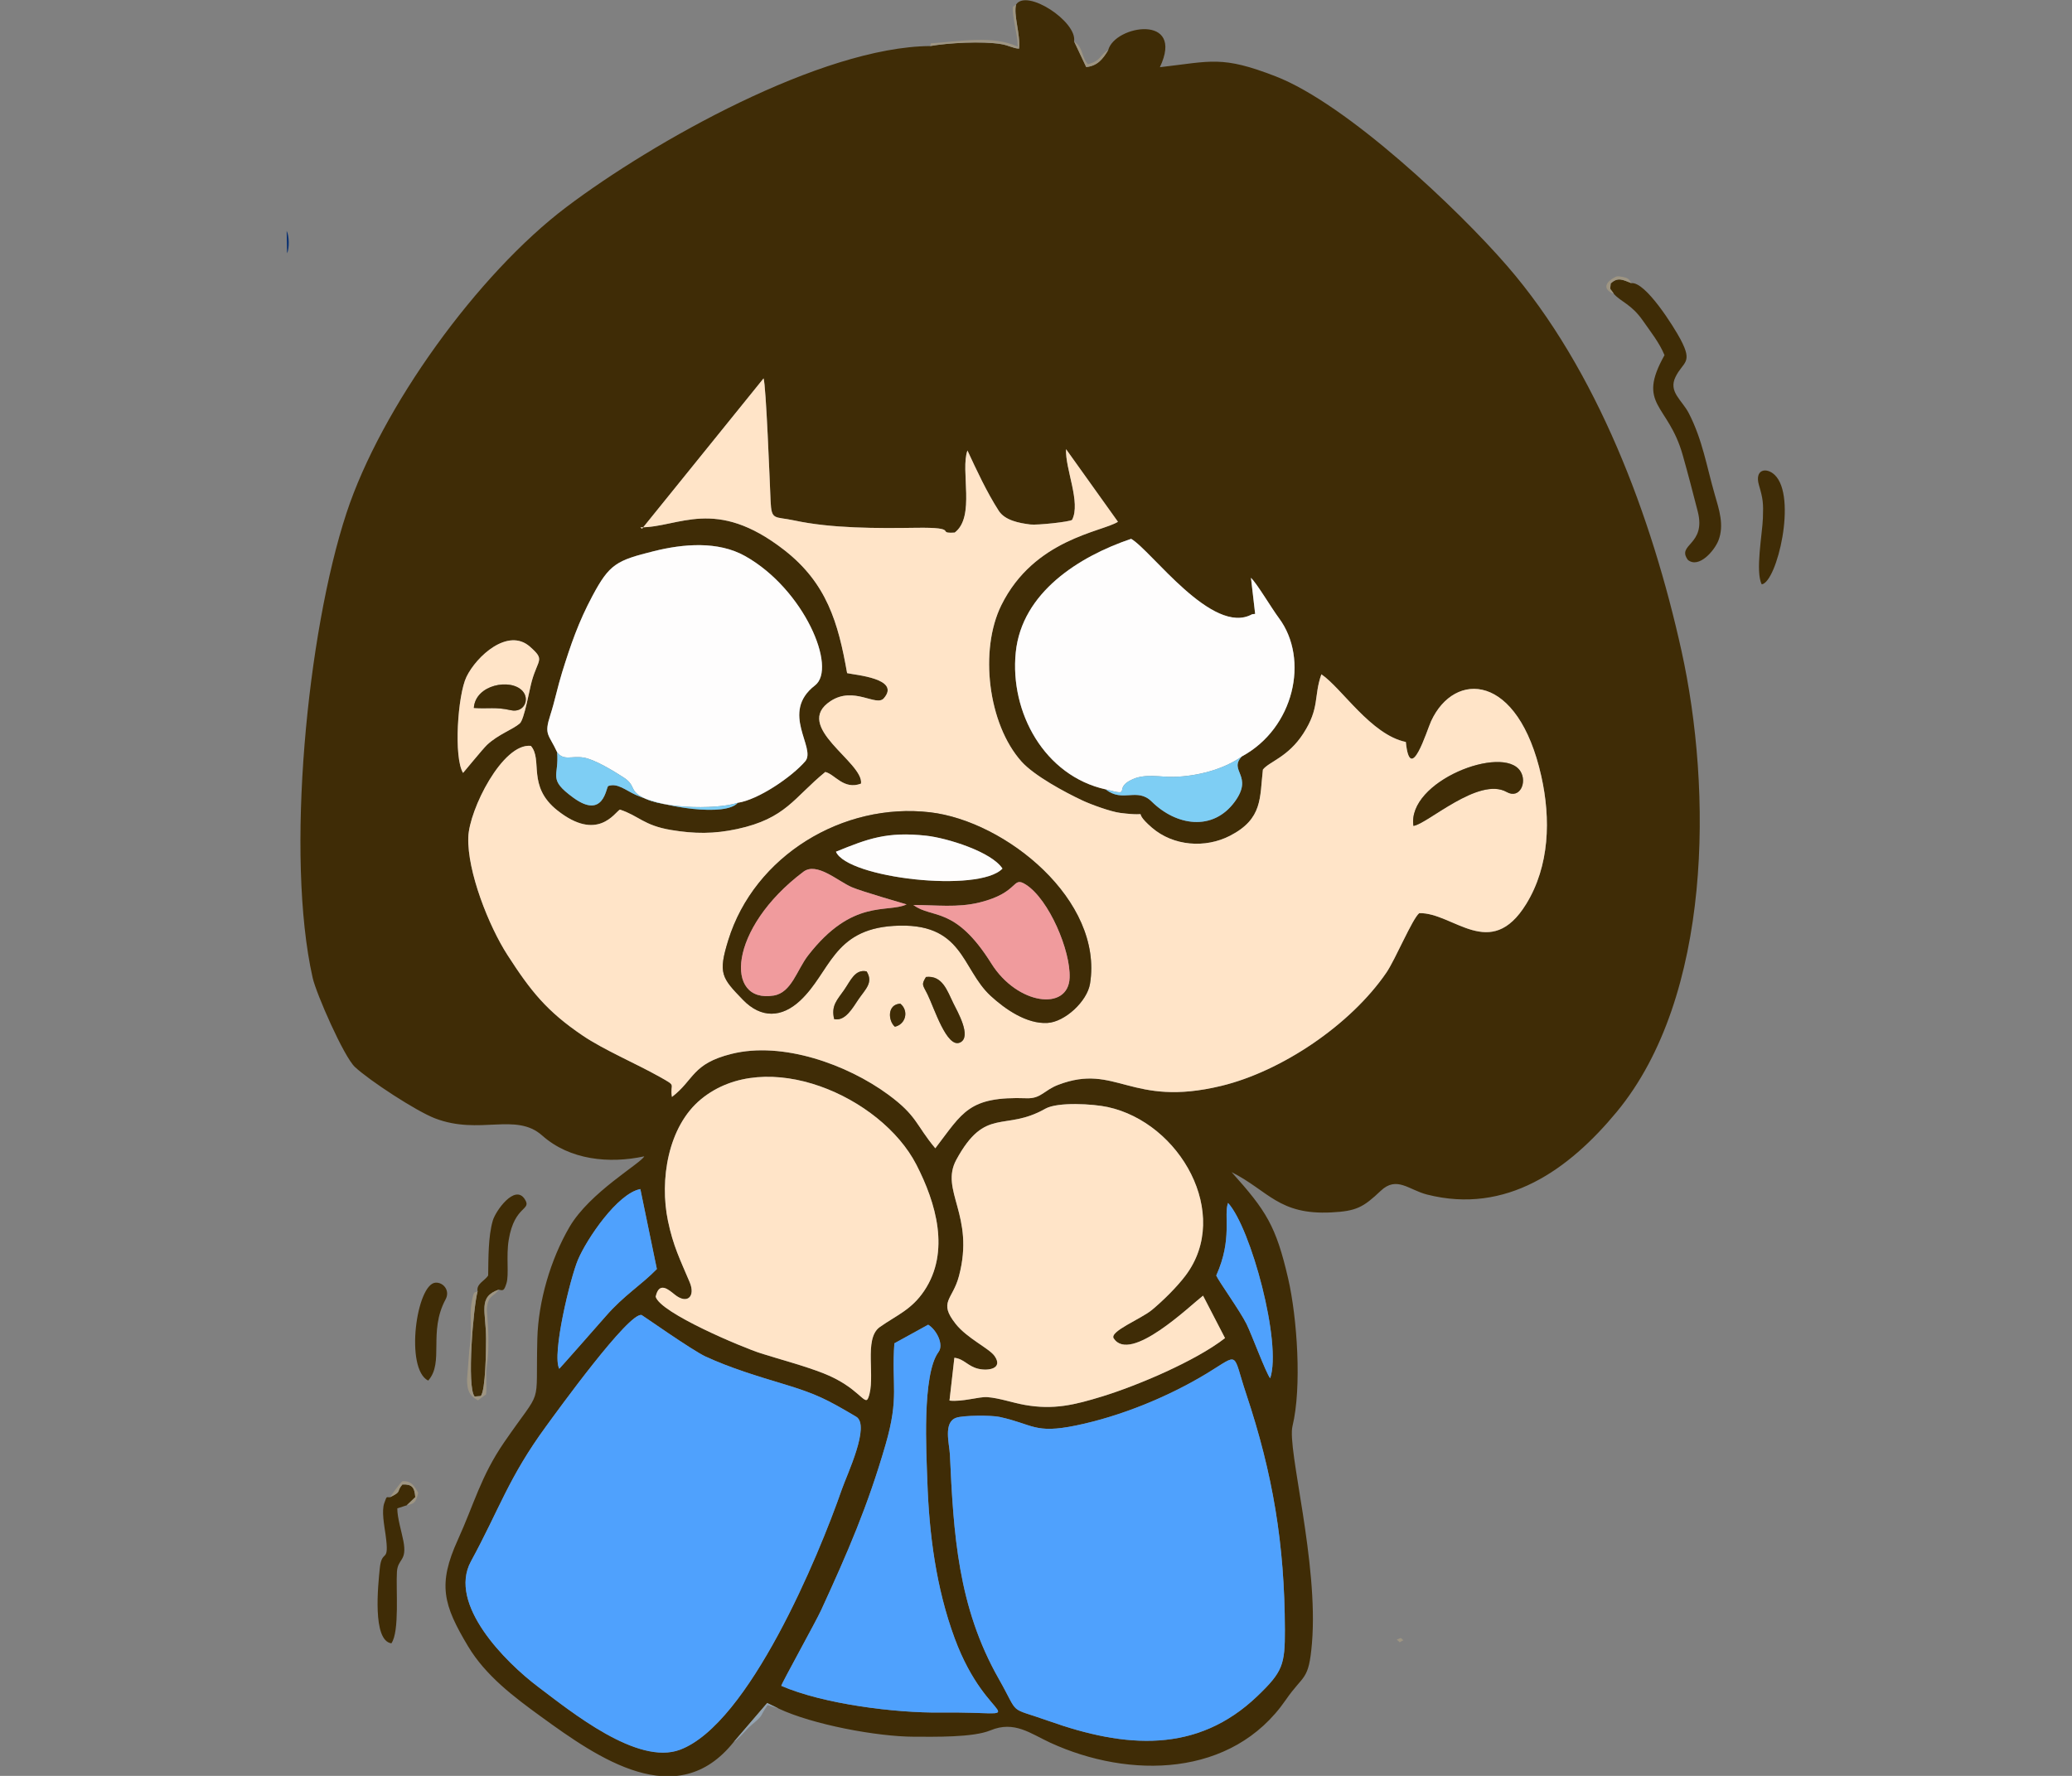 <?xml version="1.0" encoding="UTF-8" standalone="no"?>
<svg
   version="1.1"
   width="350"
   height="300"
   viewBox="0 0 350 300"
   id="svg36"
   sodipodi:docname="03657.svg"
   inkscape:version="1.3.2 (091e20e, 2023-11-25, custom)"
   inkscape:export-filename="03657.png"
   inkscape:export-xdpi="96"
   inkscape:export-ydpi="96"
   xmlns:inkscape="http://www.inkscape.org/namespaces/inkscape"
   xmlns:sodipodi="http://sodipodi.sourceforge.net/DTD/sodipodi-0.dtd"
   xmlns="http://www.w3.org/2000/svg"
   xmlns:svg="http://www.w3.org/2000/svg">
  <rect x="0" y="0" width="350" height="300" fill="#808080" stroke="none"/>
  <defs
     id="defs36" />
  <sodipodi:namedview
     id="namedview36"
     pagecolor="#ffffff"
     bordercolor="#666666"
     borderopacity="1.0"
     inkscape:showpageshadow="2"
     inkscape:pageopacity="0.0"
     inkscape:pagecheckerboard="0"
     inkscape:deskcolor="#d1d1d1"
     inkscape:document-units="px"
     inkscape:zoom="0.97548515"
     inkscape:cx="396.72567"
     inkscape:cy="561.25919"
     inkscape:window-width="2560"
     inkscape:window-height="1351"
     inkscape:window-x="-9"
     inkscape:window-y="-9"
     inkscape:window-maximized="1"
     inkscape:current-layer="svg36" />
  <g
     id="Layer1000"
     transform="matrix(-1.234,0,0,1.234,546.008,-369.559)">
    <path
       d="m 312.441,498.585 c -0.496,10.88 -1.093,20.868 -6.68,30.707 -2.965,5.222 -1.107,3.743 -6.876,5.792 -10.451,3.711 -20.27,4.504 -28.552,-3.434 -3.46,-3.317 -3.761,-4.286 -3.747,-9.073 0.033,-11.682 1.639,-21.323 5.298,-32.28 1.932,-5.786 0.81,-5.59 5.276,-2.867 5.326,3.248 11.894,5.935 18.012,7.195 5.727,1.179 5.857,-0.177 10.502,-1.178 1.085,-0.234 4.923,-0.228 5.911,0.121 1.795,0.635 0.922,3.595 0.857,5.017 z m 42.198,-19.082 c 1.728,-0.466 11.632,13.255 13.078,15.231 5.15,7.038 6.381,11.324 10.287,18.49 3.206,5.88 -4.748,13.826 -9.187,17.169 -4.523,3.407 -13.603,10.815 -19.439,8.615 -9.413,-3.548 -18.969,-26.466 -22.148,-35.647 -0.692,-1.999 -3.941,-8.769 -1.952,-9.944 4.009,-2.367 5.409,-3.103 9.944,-4.471 3.599,-1.085 7.247,-2.186 10.665,-3.761 1.821,-0.839 8.653,-5.657 8.752,-5.684 z m -39.225,1.325 4.628,2.548 c 0.409,5.787 -0.699,7.299 1.204,13.866 2.449,8.453 5.182,14.739 8.813,22.645 0.746,1.624 5.374,9.946 5.465,10.378 -5.729,2.49 -15.581,3.726 -21.807,3.655 -13.472,-0.153 -6.55,2.366 -1.923,-10.18 2.538,-6.882 3.496,-14.262 3.737,-21.557 0.123,-3.711 0.754,-14.525 -1.533,-17.617 -0.762,-1.03 0.281,-3.051 1.415,-3.737 z m 39.4,-18.567 c 3.129,0.591 7.339,6.832 8.544,9.684 1.052,2.491 3.596,12.984 2.555,14.917 -0.054,-0.019 -5.74,-6.48 -6.377,-7.21 -2.51,-2.882 -4.811,-4.216 -6.983,-6.445 z M 268.598,488.16 c -1.617,-4.804 2.641,-20.595 5.769,-24.003 0.628,1.759 -0.647,4.896 1.613,9.938 -0.285,0.714 -3.246,4.825 -4.143,6.636 -0.715,1.444 -2.666,6.737 -3.239,7.428 z m 84.117,-11.166 c -0.614,2.222 -11.897,6.956 -14.398,7.75 -2.762,0.876 -5.906,1.693 -8.561,2.734 -4.805,1.884 -5.67,4.517 -6.126,3.394 -1.117,-2.744 0.699,-8.116 -1.603,-9.732 -2.337,-1.64 -4.329,-2.362 -6.064,-4.944 -3.596,-5.352 -1.63,-12.039 1.071,-17.282 4.815,-9.348 20.562,-16.291 29.476,-8.954 4.553,3.747 5.679,11.102 4.527,16.642 -0.722,3.471 -1.656,5.282 -2.978,8.413 -0.812,1.923 0.311,3.09 2.056,1.685 0.837,-0.674 2.136,-1.849 2.6,0.292 z m -74.926,-0.141 c 1.753,1.35 9.95,9.319 12.228,5.848 0.626,-0.954 -3.755,-2.667 -5.241,-3.903 -1.524,-1.268 -3.425,-3.145 -4.612,-4.726 -6.287,-8.378 0.739,-20.893 10.687,-23.044 1.966,-0.425 6.828,-0.732 8.535,0.237 5.603,3.181 8.164,-0.366 12.165,6.962 2.323,4.255 -2.566,7.587 -0.352,15.942 0.875,3.303 2.86,3.493 0.454,6.541 -1.575,1.994 -4.585,3.349 -5.322,4.396 -1.229,1.746 0.857,2.083 2.229,1.754 1.458,-0.349 1.927,-1.351 3.268,-1.504 l 0.667,5.859 c -1.779,0.202 -4.055,-0.559 -5.182,-0.473 -1.667,0.127 -3.408,0.762 -5.116,1.066 -3.97,0.706 -6.833,-0.006 -10.572,-1.151 -4.787,-1.466 -12.792,-4.837 -16.844,-7.996 z m 88.419,-74.406 c -0.303,3.372 1.357,3.629 -2.222,6.237 -4.152,3.025 -4.461,-1.366 -4.771,-1.598 -1.259,-0.46 -2.401,0.594 -3.755,1.203 -3.929,1.77 -12.363,3.006 -13.98,1.091 -2.804,-0.416 -7.361,-3.517 -9.232,-5.677 -1.569,-1.811 3.504,-6.663 -1.34,-10.395 -3.072,-2.367 1.486,-13.165 9.566,-17.704 3.72,-2.09 8.478,-1.671 12.486,-0.672 5.124,1.278 6.081,1.756 8.414,6.13 1.912,3.583 2.955,6.621 4.154,10.47 0.599,1.923 1.015,3.992 1.61,5.831 0.893,2.76 0.23,2.57 -0.929,5.083 z m 12.875,2.842 c -0.04,-0.017 -2.707,-3.299 -3.276,-3.832 -1.556,-1.46 -3.54,-2.106 -4.496,-2.95 -0.612,-0.54 -1.313,-4.633 -1.64,-5.795 -0.863,-3.07 -1.852,-2.845 0.26,-4.706 2.997,-2.641 7.31,1.296 8.685,4.131 1.207,2.49 1.767,11.061 0.467,13.152 z m -87.978,2.258 c -2.305,1.863 -4.284,-0.315 -6.285,1.663 -3.345,3.307 -8.351,4.125 -11.359,0.041 -2.653,-3.601 0.901,-4.226 -0.987,-6.218 -7.155,-3.873 -9.263,-13.309 -5.075,-18.935 1.04,-1.397 2.955,-4.653 3.83,-5.522 l -0.573,4.945 0.415,0.048 c 5.429,3.017 13.825,-8.765 16.56,-10.323 7.146,2.412 14.964,7.354 15.796,15.543 0.833,8.203 -3.931,16.908 -12.322,18.758 z m 20.68,-35.158 c 2.69,0.163 -0.877,-0.744 5.292,-0.654 5.308,0.077 11.528,0.1 16.686,-1.009 2.695,-0.579 3.103,0.061 3.221,-2.667 0.122,-2.836 0.62,-15.797 0.961,-16.778 l 16.633,20.581 0.231,-0.187 c -5.283,0.02 -10.244,-4.25 -19.688,3.1 -5.819,4.529 -7.394,9.919 -8.612,16.856 -1.089,0.26 -7.391,0.729 -5.026,3.443 1.046,1.2 4.09,-1.718 7.294,0.387 5.272,3.464 -4.582,8.381 -4.172,11.296 2.381,0.894 3.584,-1.297 4.891,-1.595 4.328,3.532 5.377,6.361 12.051,7.808 3.176,0.688 5.868,0.669 9.066,0.133 3.759,-0.63 4.402,-1.943 6.999,-2.792 0.712,0.408 3.063,4.473 8.566,0.106 4.192,-3.326 1.948,-6.922 3.623,-8.829 3.868,-0.402 8.437,8.713 8.563,12.511 0.156,4.688 -2.806,12.149 -5.353,16.102 -3.19,4.95 -5.381,7.717 -10.32,11.056 -2.864,1.937 -7.261,3.811 -10.447,5.596 -2.575,1.443 -1.431,0.806 -1.758,2.797 -3.065,-2.349 -2.72,-4.541 -8.155,-5.896 -6.982,-1.741 -15.848,1.452 -21.456,5.577 -3.991,2.935 -3.743,4.123 -6.439,7.346 -3.766,-4.914 -4.531,-7.131 -12.509,-6.849 -1.967,0.07 -2.364,-1.094 -4.325,-1.841 -7.946,-3.025 -9.856,3.154 -22.3,0.152 -8.27,-1.995 -17.721,-8.362 -22.612,-15.509 -1.224,-1.789 -3.557,-7.389 -4.499,-8.143 -4.653,-0.108 -9.757,6.686 -14.643,-1.254 -3.209,-5.215 -3.372,-11.648 -2.068,-17.484 3.171,-14.191 11.884,-14.459 15.079,-7.557 0.597,1.29 2.866,8.87 3.468,2.864 4.768,-0.98 8.774,-7.38 11.559,-9.263 1.081,3.037 0.185,4.567 2.475,8.11 2.099,3.247 4.685,3.842 5.531,4.937 0.447,3.848 -0.018,6.721 4.496,9.052 3.39,1.751 7.767,1.421 10.698,-1.107 3.273,-2.824 -0.591,-1.383 4.362,-2.022 1.262,-0.163 3.932,-1.129 5.126,-1.687 2.411,-1.126 6.627,-3.402 8.357,-5.336 4.611,-5.152 5.791,-15.281 2.77,-21.4 -4.495,-9.103 -13.812,-10.041 -15.966,-11.428 l 7.103,-9.941 c 0.132,2.71 -2.054,7.301 -0.826,9.68 0.321,0.274 4.769,0.748 5.721,0.631 1.544,-0.19 3.473,-0.56 4.32,-1.878 1.651,-2.57 3.035,-5.567 4.283,-8.249 0.999,2.746 -1.122,9.071 1.746,11.236 z m -16.345,-67.244 -1.661,3.519 c -1.559,-0.175 -2.266,-1.098 -3.011,-2.32 -0.885,-3.414 -10.548,-5.011 -7.071,2.338 -7.092,-0.822 -8.484,-1.602 -15.836,1.245 -9.799,3.795 -25.029,18.262 -31.674,25.926 -12.374,14.271 -19.845,34.451 -23.882,52.679 -4.237,19.132 -4.224,47.346 8.858,63.166 6.539,7.908 15.117,14.069 25.965,11.312 2.5,-0.635 4.144,-2.583 6.332,-0.515 2.391,2.259 3.317,2.787 6.78,2.961 7.189,0.362 8.579,-2.955 13.639,-5.513 -4.752,5.298 -6.08,7.364 -7.743,14.576 -1.236,5.357 -1.884,14.893 -0.592,20.193 0.756,3.102 -3.598,18.652 -2.662,29.748 0.439,5.203 1.147,4.194 3.567,7.713 7.351,10.689 21.453,10.842 32.256,5.875 2.697,-1.24 4.91,-3.054 8.188,-1.686 2.379,0.993 7.738,0.875 10.447,0.87 5.104,-0.01 13.911,-1.671 18.536,-3.85 l 1.577,-0.767 4.573,5.327 c 7.788,9.79 18.613,2.179 26.343,-3.431 3.744,-2.718 7.609,-5.619 10.026,-9.655 3.407,-5.688 4.18,-8.475 1.399,-14.588 -2.223,-4.886 -3.148,-8.701 -6.337,-13.342 -5.411,-7.875 -4.286,-4.311 -4.541,-14.184 -0.132,-5.124 -1.821,-10.858 -4.396,-15.28 -2.773,-4.761 -9.802,-8.737 -10.239,-9.681 4.777,1.031 10.185,0.515 13.969,-2.85 3.623,-3.223 8.548,2e-4 14.675,-2.352 2.571,-0.987 8.968,-5.168 10.962,-7.032 1.513,-1.415 5.29,-10.015 5.785,-12.214 3.747,-16.637 0.758,-47.23 -4.625,-63.599 -4.747,-14.437 -17.975,-32.742 -30.1,-41.9 -11.868,-8.963 -34.888,-21.915 -49.787,-22.049 -2.498,-0.438 -7.136,-0.693 -9.726,-0.27 -1.031,0.168 -1.64,0.583 -2.46,0.624 -0.203,-1.978 0.791,-4.63 0.406,-6.038 -1.458,-2.209 -8.383,2.346 -7.938,5.04 z"
       style="fill:#3f2c06;fill-rule:evenodd"
       id="path1" />
    <path
       d="m 319.971,440.037 c -1.513,-0.351 -1.929,-2.192 -0.745,-3.159 1.839,0.096 1.67,2.365 0.745,3.159 z m 4.967,-3.779 c -0.938,-1.366 -2.048,-2.272 -1.097,-3.797 1.583,-0.341 2.19,1.261 3.064,2.523 0.954,1.377 1.826,2.143 1.38,4.006 -1.533,0.351 -2.566,-1.595 -3.347,-2.732 z m -9.22,-3.033 c 0.667,1.11 0.446,1.05 -0.211,2.378 -0.909,1.838 -2.644,7.438 -4.455,6.591 -1.659,-0.776 0.392,-4.298 0.916,-5.369 0.845,-1.725 1.495,-3.853 3.751,-3.6 z m -0.562,-22.544 c 11.894,-1.394 24.033,5.926 27.623,17.507 1.412,4.554 0.912,5.146 -2.018,8.169 -2.464,2.543 -5.287,2.481 -7.845,0.079 -4.093,-3.845 -4.444,-9.672 -12.735,-10.204 -9.619,-0.617 -9.277,5.851 -13.319,9.574 -2.003,1.846 -4.929,3.861 -7.751,3.712 -2.422,-0.128 -5.462,-2.975 -5.849,-5.369 -1.851,-11.412 11.516,-22.252 21.894,-23.469 z m -66.165,1.857 c -1.839,-0.202 -8.932,-6.796 -12.771,-4.633 -1.801,1.015 -2.835,-1.36 -1.861,-2.862 2.386,-3.679 15.521,1.385 14.632,7.495 z m 62.795,-40.149 c -2.868,-2.165 -0.747,-8.489 -1.746,-11.236 -1.248,2.682 -2.632,5.68 -4.283,8.249 -0.847,1.318 -2.776,1.688 -4.32,1.878 -0.952,0.117 -5.399,-0.357 -5.721,-0.631 -1.228,-2.379 0.957,-6.971 0.826,-9.68 l -7.103,9.941 c 2.154,1.388 11.471,2.326 15.966,11.428 3.021,6.118 1.841,16.247 -2.77,21.4 -1.731,1.934 -5.947,4.21 -8.357,5.336 -1.194,0.558 -3.865,1.524 -5.126,1.687 -4.952,0.639 -1.089,-0.802 -4.362,2.022 -2.931,2.528 -7.308,2.858 -10.698,1.107 -4.513,-2.331 -4.048,-5.204 -4.496,-9.052 -0.846,-1.095 -3.432,-1.69 -5.531,-4.937 -2.291,-3.544 -1.394,-5.073 -2.475,-8.11 -2.785,1.883 -6.792,8.283 -11.559,9.263 -0.602,6.006 -2.871,-1.573 -3.468,-2.864 -3.195,-6.901 -11.908,-6.634 -15.079,7.557 -1.304,5.836 -1.141,12.268 2.068,17.484 4.886,7.939 9.99,1.146 14.643,1.254 0.942,0.754 3.275,6.354 4.499,8.143 4.891,7.147 14.341,13.514 22.612,15.509 12.444,3.001 14.353,-3.177 22.3,-0.152 1.961,0.747 2.358,1.91 4.325,1.841 7.978,-0.281 8.743,1.935 12.509,6.849 2.696,-3.223 2.448,-4.411 6.439,-7.346 5.608,-4.125 14.474,-7.318 21.456,-5.577 5.435,1.355 5.089,3.547 8.155,5.896 0.327,-1.99 -0.818,-1.354 1.758,-2.797 3.186,-1.785 7.583,-3.659 10.447,-5.596 4.939,-3.339 7.13,-6.106 10.32,-11.056 2.547,-3.953 5.509,-11.414 5.353,-16.102 -0.126,-3.797 -4.696,-12.913 -8.563,-12.511 -1.674,1.907 0.569,5.503 -3.623,8.829 -5.503,4.367 -7.853,0.302 -8.566,-0.106 -2.597,0.849 -3.241,2.161 -6.999,2.792 -3.198,0.536 -5.89,0.555 -9.066,-0.133 -6.675,-1.446 -7.723,-4.276 -12.051,-7.808 -1.307,0.298 -2.51,2.489 -4.891,1.595 -0.41,-2.916 9.444,-7.833 4.172,-11.296 -3.204,-2.105 -6.248,0.813 -7.294,-0.387 -2.365,-2.714 3.937,-3.183 5.026,-3.443 1.218,-6.937 2.793,-12.327 8.612,-16.856 9.444,-7.35 14.405,-3.08 19.688,-3.1 l -0.231,0.187 -16.633,-20.581 c -0.341,0.982 -0.839,13.943 -0.961,16.778 -0.118,2.728 -0.526,2.088 -3.221,2.667 -5.159,1.109 -11.378,1.086 -16.686,1.009 -6.169,-0.09 -2.602,0.817 -5.292,0.654 z"
       style="fill:#ffe4c8;fill-rule:evenodd"
       id="path2" />
    <path
       d="m 354.639,479.503 c -0.099,0.027 -6.931,4.844 -8.752,5.684 -3.417,1.575 -7.066,2.676 -10.665,3.761 -4.536,1.368 -5.935,2.104 -9.944,4.471 -1.989,1.175 1.26,7.945 1.952,9.944 3.18,9.181 12.736,32.099 22.148,35.647 5.836,2.2 14.916,-5.208 19.439,-8.615 4.439,-3.344 12.393,-11.289 9.187,-17.169 -3.906,-7.165 -5.137,-11.452 -10.287,-18.49 -1.446,-1.977 -11.35,-15.697 -13.078,-15.231 z"
       style="fill:#4fa1fd;fill-rule:evenodd"
       id="path3" />
    <path
       d="m 312.441,498.585 c 0.065,-1.423 0.938,-4.382 -0.857,-5.017 -0.988,-0.35 -4.827,-0.355 -5.911,-0.121 -4.644,1.001 -4.775,2.357 -10.502,1.178 -6.119,-1.26 -12.686,-3.947 -18.012,-7.195 -4.466,-2.723 -3.344,-2.919 -5.276,2.867 -3.659,10.957 -5.265,20.598 -5.298,32.28 -0.014,4.787 0.287,5.756 3.747,9.073 8.282,7.938 18.101,7.146 28.552,3.434 5.769,-2.049 3.911,-0.57 6.876,-5.792 5.587,-9.838 6.184,-19.827 6.68,-30.707 z"
       style="fill:#4fa1fd;fill-rule:evenodd"
       id="path4" />
    <path
       d="m 277.789,476.852 -3.007,5.809 c 4.052,3.159 12.057,6.529 16.844,7.996 3.74,1.145 6.602,1.856 10.572,1.151 1.707,-0.303 3.449,-0.939 5.116,-1.066 1.127,-0.086 3.403,0.676 5.182,0.473 l -0.667,-5.859 c -1.341,0.153 -1.81,1.155 -3.268,1.504 -1.372,0.329 -3.458,-0.008 -2.229,-1.754 0.737,-1.047 3.747,-2.402 5.322,-4.396 2.406,-3.048 0.421,-3.237 -0.454,-6.541 -2.214,-8.356 2.675,-11.688 0.352,-15.942 -4.001,-7.328 -6.562,-3.781 -12.165,-6.962 -1.707,-0.969 -6.57,-0.662 -8.535,-0.237 -9.948,2.151 -16.974,14.666 -10.687,23.044 1.186,1.581 3.088,3.458 4.612,4.726 1.485,1.236 5.867,2.949 5.241,3.903 -2.278,3.47 -10.475,-4.498 -12.228,-5.848 z"
       style="fill:#ffe4c8;fill-rule:evenodd"
       id="path5" />
    <path
       d="m 352.715,476.993 c -0.465,-2.14 -1.764,-0.966 -2.6,-0.292 -1.744,1.405 -2.867,0.237 -2.056,-1.685 1.321,-3.131 2.256,-4.942 2.978,-8.413 1.152,-5.54 0.026,-12.895 -4.527,-16.642 -8.914,-7.336 -24.661,-0.393 -29.476,8.954 -2.7,5.243 -4.667,11.93 -1.071,17.282 1.735,2.582 3.727,3.304 6.064,4.944 2.303,1.616 0.487,6.987 1.603,9.732 0.457,1.122 1.321,-1.51 6.126,-3.394 2.655,-1.041 5.799,-1.858 8.561,-2.734 2.501,-0.794 13.784,-5.528 14.398,-7.75 z"
       style="fill:#ffe4c8;fill-rule:evenodd"
       id="path6" />
    <path
       d="m 341.479,409.38 c 3.054,1.003 11.38,0.83 13.798,-1.242 0.812,-0.696 0.42,-1.323 1.837,-2.235 1.356,-0.873 3.95,-2.471 5.479,-2.716 1.667,-0.267 2.727,0.488 3.615,-0.74 1.159,-2.513 1.821,-2.323 0.929,-5.083 -0.595,-1.839 -1.011,-3.908 -1.61,-5.831 -1.199,-3.849 -2.243,-6.887 -4.154,-10.47 -2.333,-4.374 -3.29,-4.853 -8.414,-6.13 -4.007,-0.999 -8.765,-1.418 -12.486,0.672 -8.08,4.539 -12.639,15.337 -9.566,17.704 4.844,3.732 -0.229,8.584 1.34,10.395 1.871,2.16 6.429,5.261 9.232,5.677 z"
       style="fill:#fefdfd;fill-rule:evenodd"
       id="path7" />
    <path
       d="m 272.475,403.033 c 2.472,1.766 6.106,2.723 9.318,2.795 1.888,0.043 3.832,-0.452 5.579,0.305 2.941,1.275 -0.137,2.438 3.733,1.414 8.39,-1.85 13.155,-10.555 12.322,-18.758 -0.832,-8.188 -8.65,-13.131 -15.796,-15.543 -2.735,1.558 -11.131,13.34 -16.56,10.323 l -0.415,-0.048 0.573,-4.945 c -0.875,0.869 -2.79,4.124 -3.83,5.522 -4.188,5.627 -2.08,15.063 5.075,18.935 z"
       style="fill:#fefdfd;fill-rule:evenodd"
       id="path8" />
    <path
       d="m 315.532,502.183 c -0.241,7.295 -1.199,14.675 -3.737,21.557 -4.627,12.546 -11.549,10.027 1.923,10.18 6.225,0.071 16.078,-1.165 21.807,-3.655 -0.092,-0.432 -4.72,-8.753 -5.465,-10.378 -3.631,-7.906 -6.364,-14.192 -8.813,-22.645 -1.903,-6.568 -0.796,-8.079 -1.204,-13.866 l -4.628,-2.548 c -1.134,0.686 -2.176,2.707 -1.415,3.737 2.287,3.093 1.655,13.907 1.533,17.617 z"
       style="fill:#4fa1fd;fill-rule:evenodd"
       id="path9" />
    <path
       d="m 317.435,423.373 c -2.562,1.921 -5.7,0.068 -10.664,8.003 -3.557,5.686 -10.535,6.575 -10.718,1.958 -0.147,-3.719 2.823,-10.716 5.972,-12.744 1.965,-1.266 0.821,1.076 6.374,2.439 3.024,0.742 5.936,0.338 9.036,0.344 z m 0.934,-0.081 c 0.02,-0.017 6.144,-1.767 7.495,-2.357 1.958,-0.855 4.803,-3.489 6.63,-2.114 10.303,7.751 10.826,18.077 4.053,16.945 -2.435,-0.407 -3.165,-3.514 -4.695,-5.487 -6.083,-7.849 -10.852,-5.764 -13.484,-6.988 z m -13.122,-4.906 c 1.5,-2.313 7.611,-4.192 10.432,-4.501 5.387,-0.589 8.001,0.414 12.36,2.192 -1.56,3.627 -19.621,5.681 -22.792,2.31 z m 9.908,-7.705 c -10.378,1.216 -23.745,12.057 -21.894,23.469 0.388,2.394 3.427,5.24 5.849,5.369 2.822,0.15 5.748,-1.866 7.751,-3.712 4.042,-3.723 3.7,-10.19 13.319,-9.574 8.291,0.531 8.641,6.359 12.735,10.204 2.558,2.402 5.381,2.464 7.845,-0.079 2.929,-3.023 3.429,-3.615 2.018,-8.169 -3.591,-11.581 -15.729,-18.901 -27.623,-17.507 z"
       style="fill:#3f2c06;fill-rule:evenodd"
       id="path10" />
    <path
       d="m 318.37,423.291 c 2.631,1.224 7.4,-0.861 13.484,6.988 1.529,1.973 2.26,5.08 4.695,5.487 6.772,1.132 6.25,-9.194 -4.053,-16.945 -1.828,-1.375 -4.672,1.259 -6.63,2.114 -1.351,0.59 -7.475,2.34 -7.495,2.357 z"
       style="fill:#f09b9d;fill-rule:evenodd"
       id="path11" />
    <path
       d="m 317.435,423.373 c -3.1,-0.006 -6.012,0.399 -9.036,-0.344 -5.553,-1.364 -4.409,-3.705 -6.374,-2.439 -3.149,2.029 -6.119,9.025 -5.972,12.744 0.182,4.618 7.161,3.728 10.718,-1.958 4.964,-7.935 8.102,-6.083 10.664,-8.003 z"
       style="fill:#f09b9d;fill-rule:evenodd"
       id="path12" />
    <path
       d="m 352.554,473.206 c 2.171,2.229 4.472,3.564 6.983,6.445 0.637,0.731 6.322,7.191 6.377,7.21 1.041,-1.933 -1.502,-12.426 -2.555,-14.917 -1.205,-2.852 -5.415,-9.093 -8.544,-9.684 z"
       style="fill:#4fa1fd;fill-rule:evenodd"
       id="path13" />
    <path
       d="m 219.158,338.243 c -1.93,-0.245 -5.818,5.978 -6.729,7.693 -1.739,3.278 -0.367,3.028 0.673,5.121 1.031,2.073 -0.873,3.169 -1.819,5.013 -1.873,3.653 -2.416,7.21 -3.539,11.101 -0.589,2.04 -1.325,4.193 -0.507,6.293 0.54,1.386 2.661,3.877 4.174,2.674 1.628,-2.187 -2.533,-1.995 -1.341,-6.637 0.653,-2.544 1.355,-5.252 2.072,-7.773 1.998,-7.029 6.343,-6.735 2.478,-13.627 0.709,-1.721 1.895,-3.193 2.947,-4.707 1.592,-2.291 3.003,-2.564 3.991,-3.69 0.57,-0.898 0.522,-0.377 0.425,-1.412 -0.968,-0.94 -1.707,-0.485 -2.826,-0.049 z"
       style="fill:#3f2c06;fill-rule:evenodd"
       id="path14" />
    <path
       d="m 377.608,396.397 c -1.987,0.139 -2.962,-0.168 -5.039,0.303 -1.827,0.414 -2.67,-1.479 -1.616,-2.633 1.611,-1.763 6.44,-0.875 6.656,2.329 z m 1.475,8.891 c 1.3,-2.091 0.74,-10.662 -0.467,-13.152 -1.375,-2.836 -5.688,-6.772 -8.685,-4.131 -2.112,1.861 -1.123,1.636 -0.26,4.706 0.327,1.163 1.028,5.255 1.64,5.795 0.956,0.844 2.939,1.49 4.496,2.95 0.569,0.534 3.236,3.815 3.276,3.832 z"
       style="fill:#ffe4c8;fill-rule:evenodd"
       id="path15" />
    <path
       d="m 305.247,418.386 c 3.171,3.371 21.232,1.317 22.792,-2.31 -4.359,-1.777 -6.973,-2.781 -12.36,-2.192 -2.821,0.309 -8.931,2.188 -10.432,4.501 z"
       style="fill:#fefdfd;fill-rule:evenodd"
       id="path16" />
    <path
       d="m 291.105,407.546 c -3.87,1.024 -0.792,-0.139 -3.733,-1.414 -1.746,-0.756 -3.691,-0.263 -5.579,-0.305 -3.212,-0.072 -6.846,-1.029 -9.318,-2.795 1.888,1.992 -1.666,2.617 0.987,6.218 3.008,4.084 8.014,3.265 11.359,-0.041 2.001,-1.979 3.98,0.2 6.285,-1.663 z"
       style="fill:#7ecef4;fill-rule:evenodd"
       id="path17" />
    <path
       d="m 268.598,488.16 c 0.573,-0.692 2.524,-5.984 3.239,-7.428 0.897,-1.811 3.858,-5.921 4.143,-6.636 -2.26,-5.042 -0.985,-8.179 -1.613,-9.938 -3.128,3.407 -7.387,19.199 -5.769,24.003 z"
       style="fill:#4fa1fd;fill-rule:evenodd"
       id="path18" />
    <path
       d="m 374.198,476.026 c 2.882,1.012 1.743,2.944 1.737,6.719 -0.002,1.407 0.052,7.074 0.726,7.847 l 0.841,0.067 c 1.095,-1.279 0.17,-12.397 -0.411,-14.393 0.207,-1.03 -0.943,-1.413 -1.444,-2.169 -0.043,-2.409 0.005,-5.319 -0.635,-7.525 -0.377,-1.301 -2.993,-5.01 -4.355,-2.959 -1.075,1.618 1.379,0.769 2.178,5.616 0.369,2.24 -0.07,4.756 0.309,5.942 0.33,1.033 0.447,1.007 1.053,0.857 z"
       style="fill:#3f2c06;fill-rule:evenodd"
       id="path19" />
    <path
       d="m 248.99,412.538 c 0.889,-6.109 -12.245,-11.174 -14.632,-7.495 -0.974,1.502 0.059,3.877 1.861,2.862 3.84,-2.164 10.932,4.431 12.771,4.633 z"
       style="fill:#3f2c06;fill-rule:evenodd"
       id="path20" />
    <path
       d="m 386.781,505.545 1.305,0.425 c 10e-4,1.312 -0.601,3.234 -0.836,4.472 -0.535,2.814 0.761,2.351 0.884,4.206 0.154,2.328 -0.384,8.186 0.761,9.799 2.636,-0.376 1.814,-7.998 1.591,-10.231 -0.289,-2.897 -1.384,-0.435 -0.789,-4.69 0.177,-1.264 0.558,-3.204 0.166,-4.29 -0.396,-1.099 -0.271,-0.721 -0.785,-0.79 -1.696,-0.835 -0.791,-0.684 -1.688,-1.746 -1.307,-0.052 -1.662,0.373 -1.768,1.735 z"
       style="fill:#3f2c06;fill-rule:evenodd"
       id="path21" />
    <path
       d="m 341.479,409.38 c 1.618,1.915 10.052,0.679 13.98,-1.091 1.354,-0.61 2.496,-1.663 3.755,-1.203 0.31,0.232 0.619,4.623 4.771,1.598 3.58,-2.608 1.919,-2.865 2.222,-6.237 -0.888,1.228 -1.948,0.473 -3.615,0.74 -1.53,0.245 -4.123,1.844 -5.479,2.716 -1.417,0.912 -1.025,1.539 -1.837,2.235 -2.418,2.072 -10.744,2.245 -13.798,1.242 z"
       style="fill:#7ecef4;fill-rule:evenodd"
       id="path22" />
    <path
       d="m 201.31,379.477 c 0.901,-1.735 -0.085,-6.955 -0.159,-9.045 -0.074,-2.087 -0.019,-2.632 0.541,-4.544 0.629,-2.15 -1.004,-2.488 -2.147,-1.402 -3.113,2.957 -0.316,14.696 1.766,14.991 z"
       style="fill:#3f2c06;fill-rule:evenodd"
       id="path23" />
    <path
       d="m 383.858,488.479 c 3.227,-1.624 1.594,-13.308 -1.035,-13.409 -1.068,-0.041 -1.988,1.102 -1.349,2.288 2.414,4.484 0.154,8.618 2.384,11.121 z"
       style="fill:#3f2c06;fill-rule:evenodd"
       id="path24" />
    <path
       d="m 315.718,433.225 c -2.255,-0.253 -2.906,1.875 -3.751,3.6 -0.524,1.071 -2.575,4.592 -0.916,5.369 1.812,0.848 3.546,-4.753 4.455,-6.591 0.657,-1.328 0.879,-1.268 0.211,-2.378 z"
       style="fill:#3f2c06;fill-rule:evenodd"
       id="path25" />
    <path
       d="m 377.608,396.397 c -0.215,-3.204 -5.045,-4.092 -6.656,-2.329 -1.054,1.153 -0.211,3.047 1.616,2.633 2.077,-0.471 3.052,-0.165 5.039,-0.303 z"
       style="fill:#3f2c06;fill-rule:evenodd"
       id="path26" />
    <path
       d="m 328.285,438.989 c 0.446,-1.863 -0.427,-2.629 -1.38,-4.006 -0.873,-1.262 -1.48,-2.863 -3.064,-2.523 -0.951,1.526 0.159,2.431 1.097,3.797 0.781,1.137 1.814,3.083 3.347,2.732 z"
       style="fill:#3f2c06;fill-rule:evenodd"
       id="path27" />
    <path
       d="m 377.091,476.265 c 0.581,1.996 1.506,13.114 0.411,14.393 l -0.841,-0.067 c -0.674,-0.773 -0.728,-6.44 -0.726,-7.847 0.006,-3.775 1.145,-5.707 -1.737,-6.719 0.609,0.979 1.492,0.675 1.63,2.684 0.028,0.402 -0.507,4.372 -0.006,7.691 0.195,1.294 -0.023,2.691 0.113,3.967 l 1.116,0.817 c 1.264,-0.661 1.492,-1.532 1.486,-2.92 l -0.316,-4.024 c -0.221,-1.479 -0.191,-2.58 -0.183,-4.137 0.004,-0.765 0.023,-1.356 -0.089,-2.07 -0.322,-2.053 -0.451,-1.524 -0.859,-1.769 z"
       style="fill:#9e9582;fill-rule:evenodd"
       id="path28" />
    <path
       d="m 315.158,305.789 c -0.236,-0.524 0.116,-0.329 -0.48,-0.405 -3.541,-0.226 -8.1,-1.103 -11.52,0.48 -0.003,-1.711 0.808,-4.177 0.658,-5.458 l -0.438,-0.302 c 0.385,1.407 -0.609,4.059 -0.406,6.038 0.82,-0.041 1.43,-0.456 2.46,-0.624 2.59,-0.423 7.228,-0.168 9.726,0.27 z"
       style="fill:#9e9582;fill-rule:evenodd"
       id="path29" />
    <path
       d="m 319.971,440.037 c 0.925,-0.794 1.094,-3.063 -0.745,-3.159 -1.184,0.968 -0.768,2.808 0.745,3.159 z"
       style="fill:#3f2c06;fill-rule:evenodd"
       id="path30" />
    <path
       d="m 386.781,505.545 -1.159,-1.109 c 0.106,-1.362 0.461,-1.787 1.768,-1.735 0.897,1.062 -0.008,0.912 1.688,1.746 -0.032,-0.061 -1.433,-2.106 -1.742,-2.2 -1.202,-0.037 -1.558,0.634 -2.119,1.598 0.326,1.197 0.399,1.47 1.564,1.7 z"
       style="fill:#9e9582;fill-rule:evenodd"
       id="path31" />
    <path
       d="m 335.874,533.385 1.517,-0.484 c 1.18,1.651 0.385,1.202 2.184,2.707 0.877,0.734 1.5,1.685 2.45,2.337 l -4.573,-5.327 z"
       style="fill:#94a4b2;fill-rule:evenodd"
       id="path32" />
    <path
       d="m 290.768,306.345 c 0.745,1.221 1.451,2.145 3.011,2.32 l 1.661,-3.519 c -1.312,0.875 -0.924,2.039 -1.882,3.12 -1.889,-0.458 -1.624,-1.333 -2.79,-1.92 z"
       style="fill:#9e9582;fill-rule:evenodd"
       id="path33" />
    <path
       d="m 219.158,338.243 c 1.119,-0.436 1.859,-0.891 2.826,0.049 0.097,1.036 0.145,0.514 -0.425,1.412 1.325,-0.512 1.339,-1.35 0.164,-2.091 -0.569,-0.359 -0.66,-0.351 -1.27,-0.241 -0.88,0.158 -0.94,0.288 -1.295,0.871 z"
       style="fill:#9e9582;fill-rule:evenodd"
       id="path34" />
    <path
       d="m 403.176,334.164 0.056,-3.079 c -0.365,0.665 -0.378,2.429 -0.056,3.079 z"
       style="fill:#093071;fill-rule:evenodd"
       id="path35" />
    <path
       d="m 250.358,524.025 c 0.816,0.364 0.23,0.422 0.919,-0.082 -0.826,-0.384 -0.517,-0.172 -0.919,0.082 z"
       style="fill:#9e9582;fill-rule:evenodd"
       id="path36" />
  </g>
</svg>
